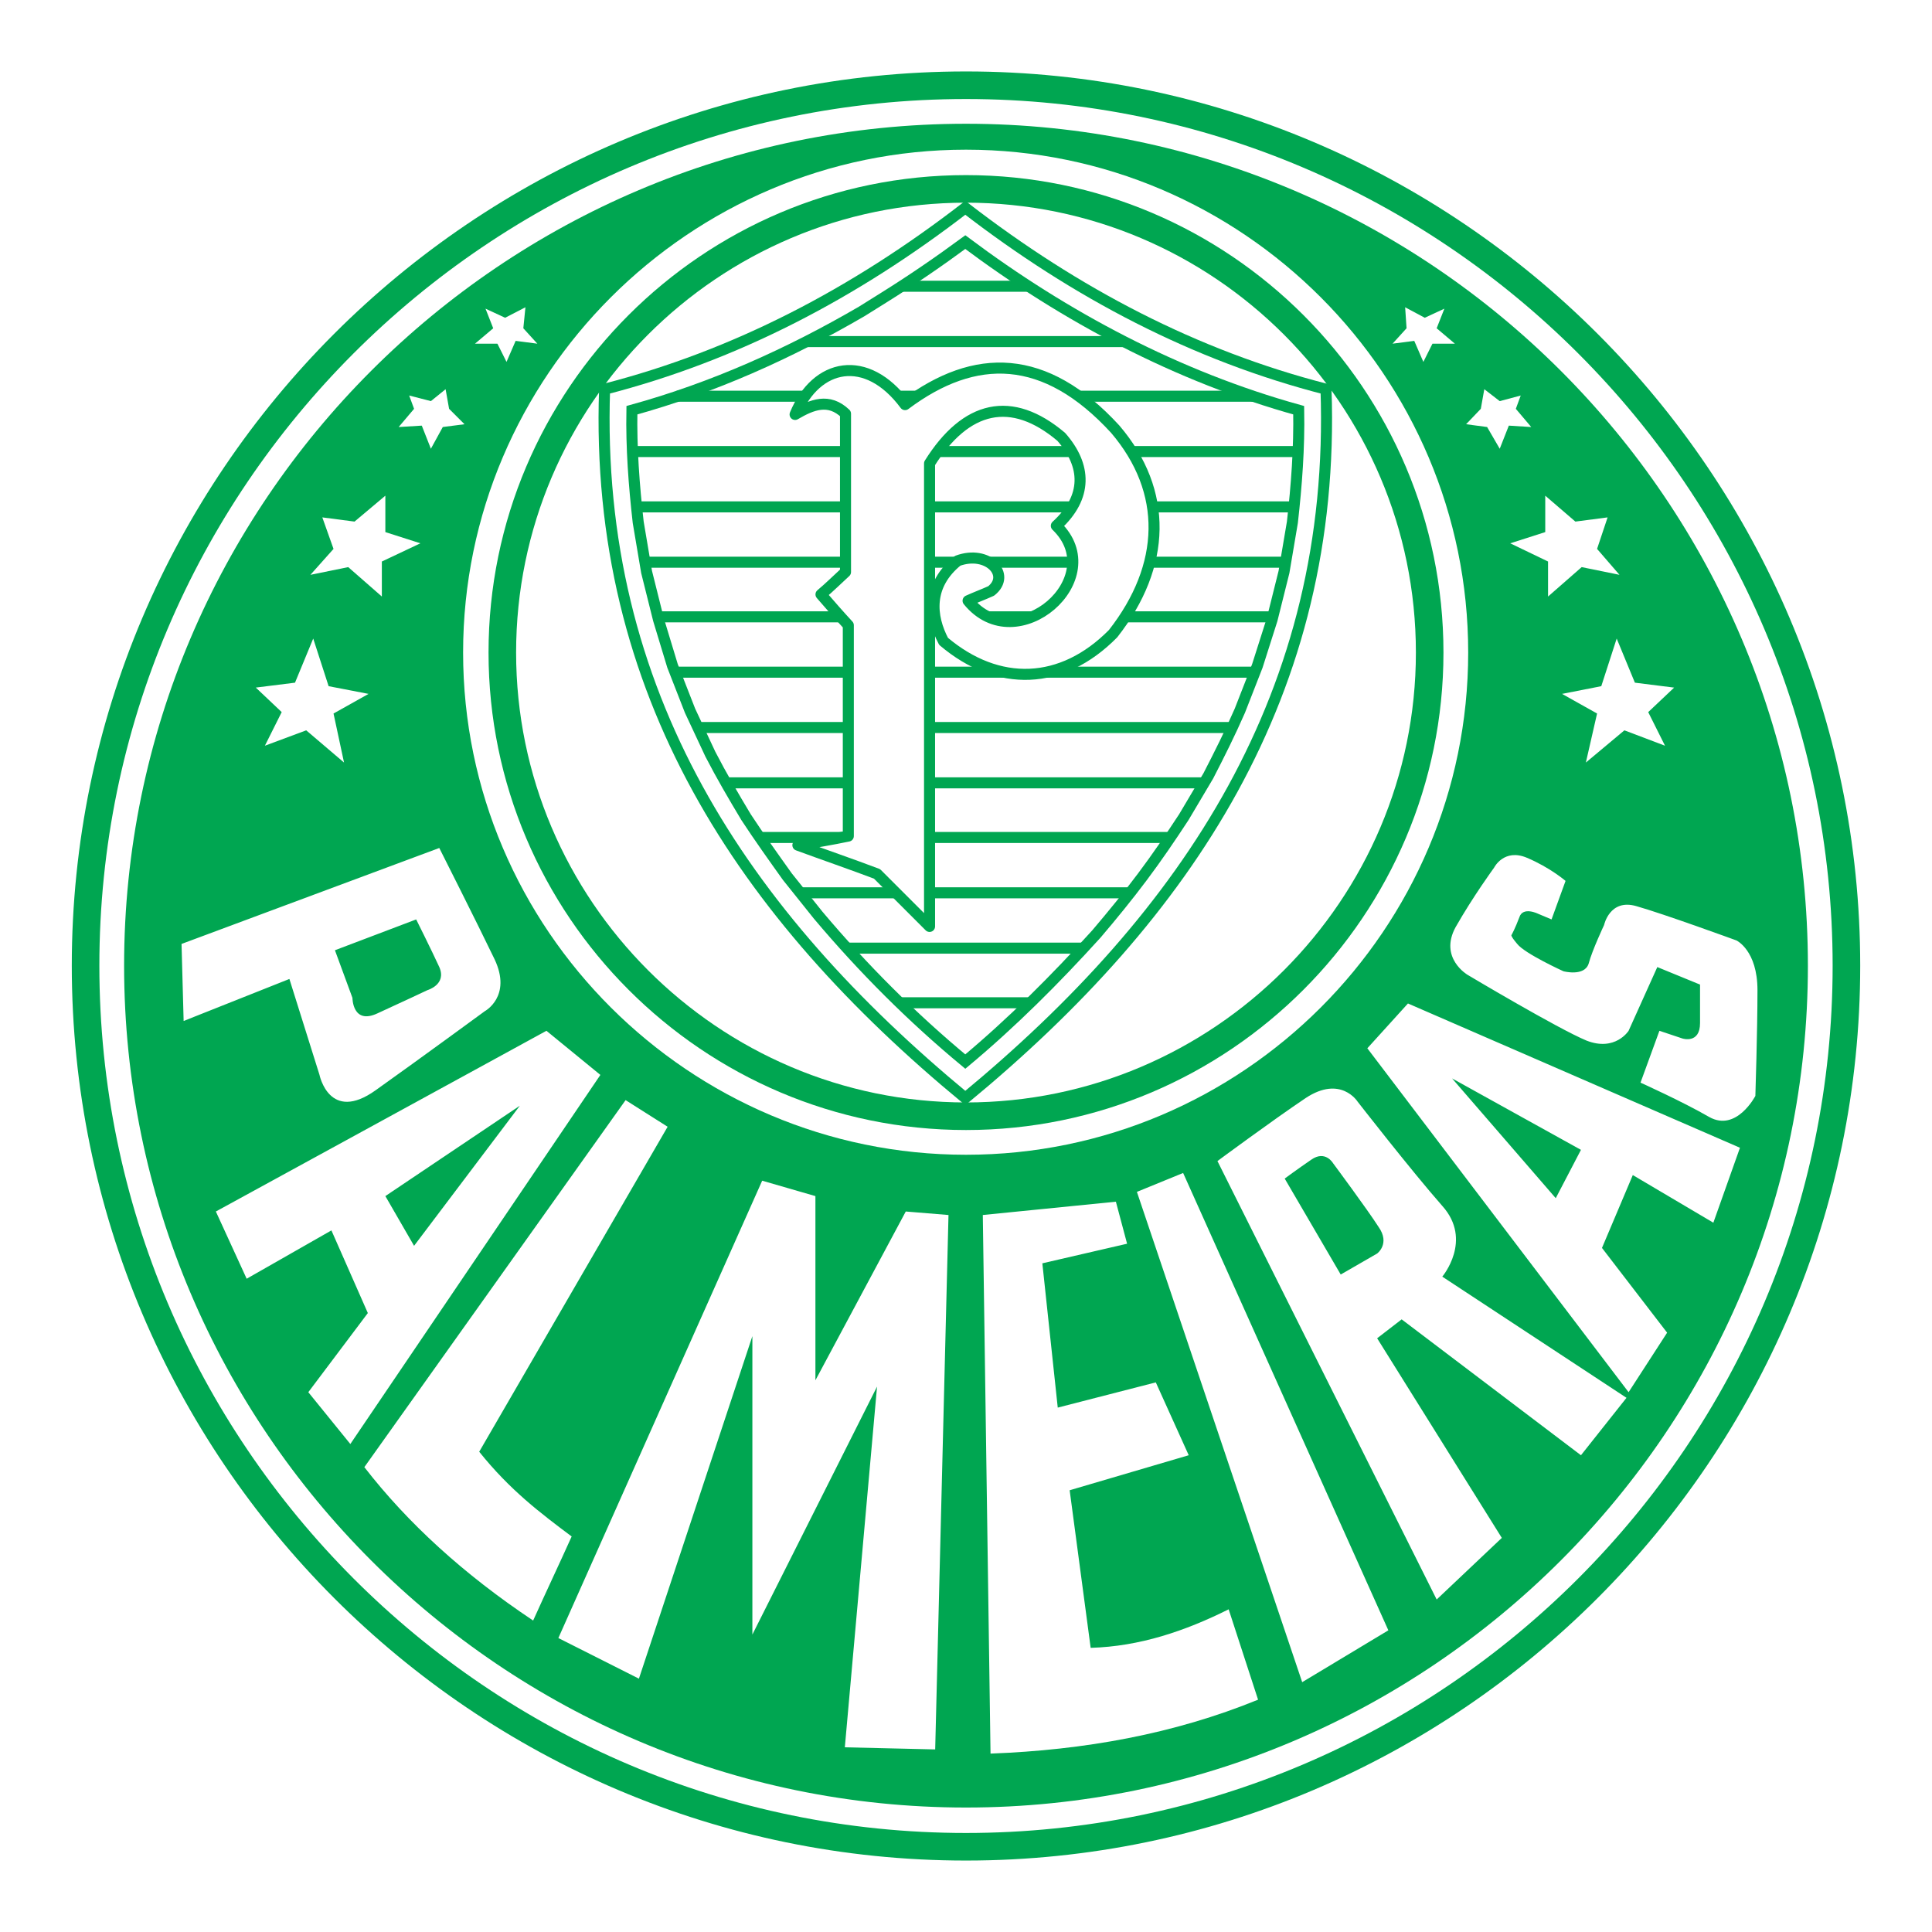 <?xml version="1.0" encoding="utf-8"?>
<!-- Generator: Adobe Illustrator 13.0.0, SVG Export Plug-In . SVG Version: 6.00 Build 14948)  -->
<!DOCTYPE svg PUBLIC "-//W3C//DTD SVG 1.0//EN" "http://www.w3.org/TR/2001/REC-SVG-20010904/DTD/svg10.dtd">
<svg version="1.0" id="Layer_1" xmlns="http://www.w3.org/2000/svg" xmlns:xlink="http://www.w3.org/1999/xlink" x="0px" y="0px"
	 width="192.756px" height="192.756px" viewBox="0 0 192.756 192.756" enable-background="new 0 0 192.756 192.756"
	 xml:space="preserve">
<g>
	<polygon fill-rule="evenodd" clip-rule="evenodd" fill="#FFFFFF" points="0,0 192.756,0 192.756,192.756 0,192.756 0,0 	"/>
	<path fill="none" stroke="#00A651" stroke-width="2.751" stroke-miterlimit="2.613" d="M96.378,8.504
		c48.357,0,87.84,39.482,87.84,87.839c0,48.426-39.482,87.909-87.84,87.909c-48.427,0-87.84-39.482-87.84-87.909
		C8.538,47.986,47.951,8.504,96.378,8.504L96.378,8.504z"/>
	<path fill-rule="evenodd" clip-rule="evenodd" fill="#00A651" d="M96.378,12.347c46.261,0,83.996,37.735,83.996,83.996
		c0,46.26-37.735,83.995-83.996,83.995s-83.996-37.734-83.996-83.995C12.382,50.083,50.117,12.347,96.378,12.347L96.378,12.347z"/>
	<path fill-rule="evenodd" clip-rule="evenodd" fill="#FFFFFF" d="M96.378,14.933c27.603,0,50.104,22.571,50.104,50.174
		c0,27.603-22.502,50.104-50.104,50.104c-27.603,0-50.174-22.501-50.174-50.104C46.204,37.504,68.775,14.933,96.378,14.933
		L96.378,14.933z"/>
	<path fill="none" stroke="#00A651" stroke-width="2.751" stroke-miterlimit="2.613" d="M96.378,18.846
		c25.506,0,46.261,20.754,46.261,46.26c0,25.437-20.755,46.261-46.261,46.261c-25.506,0-46.261-20.824-46.261-46.261
		C50.117,39.601,70.872,18.846,96.378,18.846L96.378,18.846z"/>
	
		<path fill-rule="evenodd" clip-rule="evenodd" fill="#FFFFFF" stroke="#00A651" stroke-width="1.101" stroke-miterlimit="2.613" d="
		M96.308,20.733C85.267,29.258,73.387,35.478,60.32,38.832c-1.048,30.328,13.836,52.41,35.988,70.719
		c22.152-18.309,37.037-40.391,35.989-70.719C119.229,35.478,107.349,29.258,96.308,20.733L96.308,20.733z"/>
	<path fill="none" stroke="#00A651" stroke-width="1.101" stroke-miterlimit="2.613" d="M102.598,28.559H90.019H102.598
		L102.598,28.559z M112.101,34.08H80.445H112.101L112.101,34.08z M125.029,39.53H67.518H125.029L125.029,39.53z M129.501,45.051
		H63.115H129.501L129.501,45.051z M129.082,50.572H63.534H129.082L129.082,50.572z M128.243,56.092H64.373H128.243L128.243,56.092z
		 M126.985,61.542H65.631H126.985L126.985,61.542z M125.238,67.063H67.377H125.238L125.238,67.063z M123.002,72.584H69.614H123.002
		L123.002,72.584z M120.207,78.104H72.409H120.207L120.207,78.104z M116.783,83.555h-40.95H116.783L116.783,83.555z M112.8,89.076
		H79.816H112.8L112.8,89.076z M108.117,94.596H84.499H108.117L108.117,94.596z M102.807,100.047H89.809H102.807L102.807,100.047z"/>
	<path fill="none" stroke="#00A651" stroke-width="1.101" stroke-miterlimit="2.613" d="M88.202,29.677l-2.236,1.398
		c-7.198,4.192-14.815,7.617-22.921,9.853c-0.07,3.773,0.21,7.477,0.629,11.181l0.838,4.961l1.188,4.752l1.398,4.612l1.747,4.472
		l2.026,4.333c1.118,2.167,2.306,4.193,3.564,6.289c1.328,2.026,2.725,3.983,4.123,5.94l3.075,3.843
		c4.473,5.311,9.364,10.202,14.675,14.604c4.682-3.912,8.945-8.176,13.068-12.718c1.607-1.887,3.145-3.773,4.611-5.73
		c1.468-1.957,2.796-3.914,4.123-5.94l2.446-4.123c1.118-2.167,2.166-4.263,3.145-6.499l1.747-4.472l1.468-4.612l1.188-4.752
		l0.839-4.961c0.419-3.704,0.698-7.407,0.629-11.181c-12.09-3.354-23.271-9.294-33.263-16.771
		C93.652,26.113,90.997,27.931,88.202,29.677L88.202,29.677z"/>
	
		<path fill-rule="evenodd" clip-rule="evenodd" fill="#FFFFFF" stroke="#00A651" stroke-width="1.101" stroke-linejoin="round" stroke-miterlimit="2.613" d="
		M79.327,41.348c2.097-5.102,7.127-6.15,10.971-0.979c6.988-5.241,13.976-5.171,20.964,2.446c5.311,6.219,5.101,13.626-0.21,20.405
		c-5.102,5.171-11.46,5.381-16.911,0.769c-1.328-2.516-1.607-5.591,1.397-8.036c3.005-1.119,5.381,1.397,3.354,3.004
		c-0.769,0.35-1.537,0.629-2.306,0.979c4.822,5.94,14.255-2.236,8.805-7.477c3.145-2.865,3.005-6.01,0.489-8.875
		c-4.962-4.193-9.504-3.145-13.138,2.655c0,15.374,0,30.747,0,46.191c-1.747-1.747-3.494-3.494-5.241-5.241
		c-2.585-0.979-5.241-1.887-7.896-2.865c1.677-0.28,3.354-0.559,5.032-0.909c0-6.988,0-13.976,0-21.034
		c-0.909-0.979-1.817-2.027-2.726-3.075c0.839-0.699,1.607-1.467,2.446-2.236c0-5.241,0-10.552,0-15.793
		C82.681,39.67,81.004,40.369,79.327,41.348L79.327,41.348z"/>
	<path fill-rule="evenodd" clip-rule="evenodd" fill="#FFFFFF" d="M18.112,94.177l0.209,7.687l10.552-4.193l3.005,9.574
		c0,0,0.979,4.822,5.59,1.537c4.612-3.283,10.901-7.896,10.901-7.896s2.725-1.467,0.979-5.171
		c-1.747-3.634-5.521-11.111-5.521-11.111L18.112,94.177L18.112,94.177z M41.522,91.731l-8.106,3.075l1.747,4.751
		c0,0,0,2.727,2.516,1.537c2.446-1.117,4.962-2.305,4.962-2.305s1.956-0.559,1.188-2.306C43.059,94.806,41.522,91.731,41.522,91.731
		L41.522,91.731z M21.536,120.871l32.983-18.029l5.381,4.402L34.953,144.07l-4.193-5.17l5.939-7.896l-3.633-8.246l-8.456,4.822
		L21.536,120.871L21.536,120.871z M38.447,119.334l2.865,4.961l10.552-13.977L38.447,119.334L38.447,119.334z M57.035,153.295
		c-1.258,2.795-2.585,5.59-3.843,8.387c-6.918-4.613-12.509-9.715-16.841-15.305l26.065-36.617l4.193,2.656
		c-6.289,10.83-12.508,21.592-18.798,32.424C50.886,148.684,53.96,150.988,57.035,153.295L57.035,153.295z M55.708,163.428
		l8.037,4.053l11.32-34.172v29.77l12.438-24.738l-3.214,35.988l9.015,0.211l1.328-53.318l-4.263-0.35l-9.015,16.84v-18.377
		l-5.311-1.537L55.708,163.428L55.708,163.428z M98.055,121.221l13.277-1.328l1.118,4.193l-8.455,1.955l1.537,14.396l9.783-2.516
		l3.284,7.268l-11.879,3.494c0.698,5.24,1.397,10.48,2.096,15.723c4.892-0.141,9.434-1.678,13.767-3.844
		c0.979,3.006,1.957,6.01,2.935,9.016c-8.385,3.424-17.33,5.029-26.693,5.379L98.055,121.221L98.055,121.221z M113.429,118.914
		l16.491,48.916l8.596-5.172l-20.475-45.631L113.429,118.914L113.429,118.914z M143.337,159.584l6.499-6.148l-12.438-19.916
		l2.446-1.887l17.889,13.557l4.543-5.73l-18.379-12.09c0,0,3.075-3.633,0-7.057c-3.074-3.494-8.456-10.412-8.456-10.412
		s-1.677-2.656-5.171-0.35c-3.424,2.305-8.805,6.289-8.805,6.289L143.337,159.584L143.337,159.584z M128.174,117.586l5.59,9.574
		l3.634-2.096c0,0,1.328-0.979,0.14-2.656c-1.118-1.748-4.542-6.359-4.542-6.359s-0.769-1.328-2.166-0.35
		C129.501,116.607,128.174,117.586,128.174,117.586L128.174,117.586z M136.419,104.588l4.054-4.471l33.123,14.395l-2.655,7.477
		l-8.036-4.752l-3.075,7.268l6.499,8.457l-3.844,5.939L136.419,104.588L136.419,104.588z M155.217,119.543l-10.342-11.949
		l12.857,7.127L155.217,119.543L155.217,119.543z M156.195,87.888l-1.397,3.843l-1.328-0.559c0,0-1.537-0.769-1.887,0.35
		c-0.419,1.118-0.769,1.747-0.769,1.747s-0.209,0,0.56,0.909c0.769,0.978,4.611,2.725,4.611,2.725s2.097,0.559,2.517-0.769
		c0.349-1.328,1.537-3.843,1.537-3.843s0.559-2.656,3.214-1.887c2.726,0.769,9.993,3.424,9.993,3.424s2.097,0.979,2.097,4.962
		c0,4.053-0.21,10.551-0.21,10.551s-1.887,3.635-4.611,2.098c-2.656-1.537-6.849-3.424-6.849-3.424l1.887-5.172l2.306,0.77
		c0,0,1.747,0.559,1.747-1.539c0-2.096,0-3.842,0-3.842l-4.263-1.748l-2.865,6.359c0,0-1.327,2.096-4.192,0.979
		c-2.865-1.188-11.88-6.568-11.88-6.568s-2.865-1.678-1.188-4.752c1.747-3.075,3.843-5.94,3.843-5.94s0.979-1.957,3.285-0.978
		C154.658,86.56,156.195,87.888,156.195,87.888L156.195,87.888z"/>
	<path fill-rule="evenodd" clip-rule="evenodd" fill="#FFFFFF" d="M163.113,68.111l-1.816-4.402l-1.537,4.752l-3.914,0.769
		l3.494,1.957l-1.118,4.892l3.844-3.214l4.053,1.537l-1.677-3.354l2.586-2.446L163.113,68.111L163.113,68.111z M159.34,54.764
		l2.236,2.586l-3.773-0.769l-3.354,2.935v-3.494l-3.773-1.816l3.494-1.119v-3.633l3.005,2.585l3.215-0.419L159.34,54.764
		L159.34,54.764z M148.089,38.832l1.538,1.188l2.096-0.559l-0.489,1.328l1.538,1.816l-2.236-0.14l-0.908,2.306l-1.258-2.167
		l-2.097-0.279l1.468-1.537L148.089,38.832L148.089,38.832z M140.192,30.656l1.957,1.048l1.957-0.909l-0.77,1.957l1.817,1.537
		h-2.236l-0.908,1.817l-0.908-2.097l-2.166,0.28l1.397-1.537L140.192,30.656L140.192,30.656z M29.433,68.111l1.817-4.402
		l1.537,4.752l3.983,0.769l-3.494,1.957l1.048,4.892l-3.773-3.214L26.428,74.4l1.677-3.354l-2.585-2.446L29.433,68.111
		L29.433,68.111z M33.276,54.764L30.97,57.35l3.773-0.769l3.354,2.935v-3.494l3.844-1.816l-3.494-1.119v-3.633l-3.075,2.585
		l-3.214-0.419L33.276,54.764L33.276,54.764z M44.457,38.832l-1.467,1.188l-2.167-0.559l0.489,1.328l-1.537,1.816l2.306-0.14
		l0.908,2.306l1.188-2.167l2.167-0.279l-1.538-1.537L44.457,38.832L44.457,38.832z M52.423,30.656l-2.027,1.048l-1.957-0.909
		l0.769,1.957l-1.817,1.537h2.236l0.909,1.817l0.908-2.097l2.167,0.28l-1.398-1.537L52.423,30.656L52.423,30.656z"/>
</g>
</svg>
